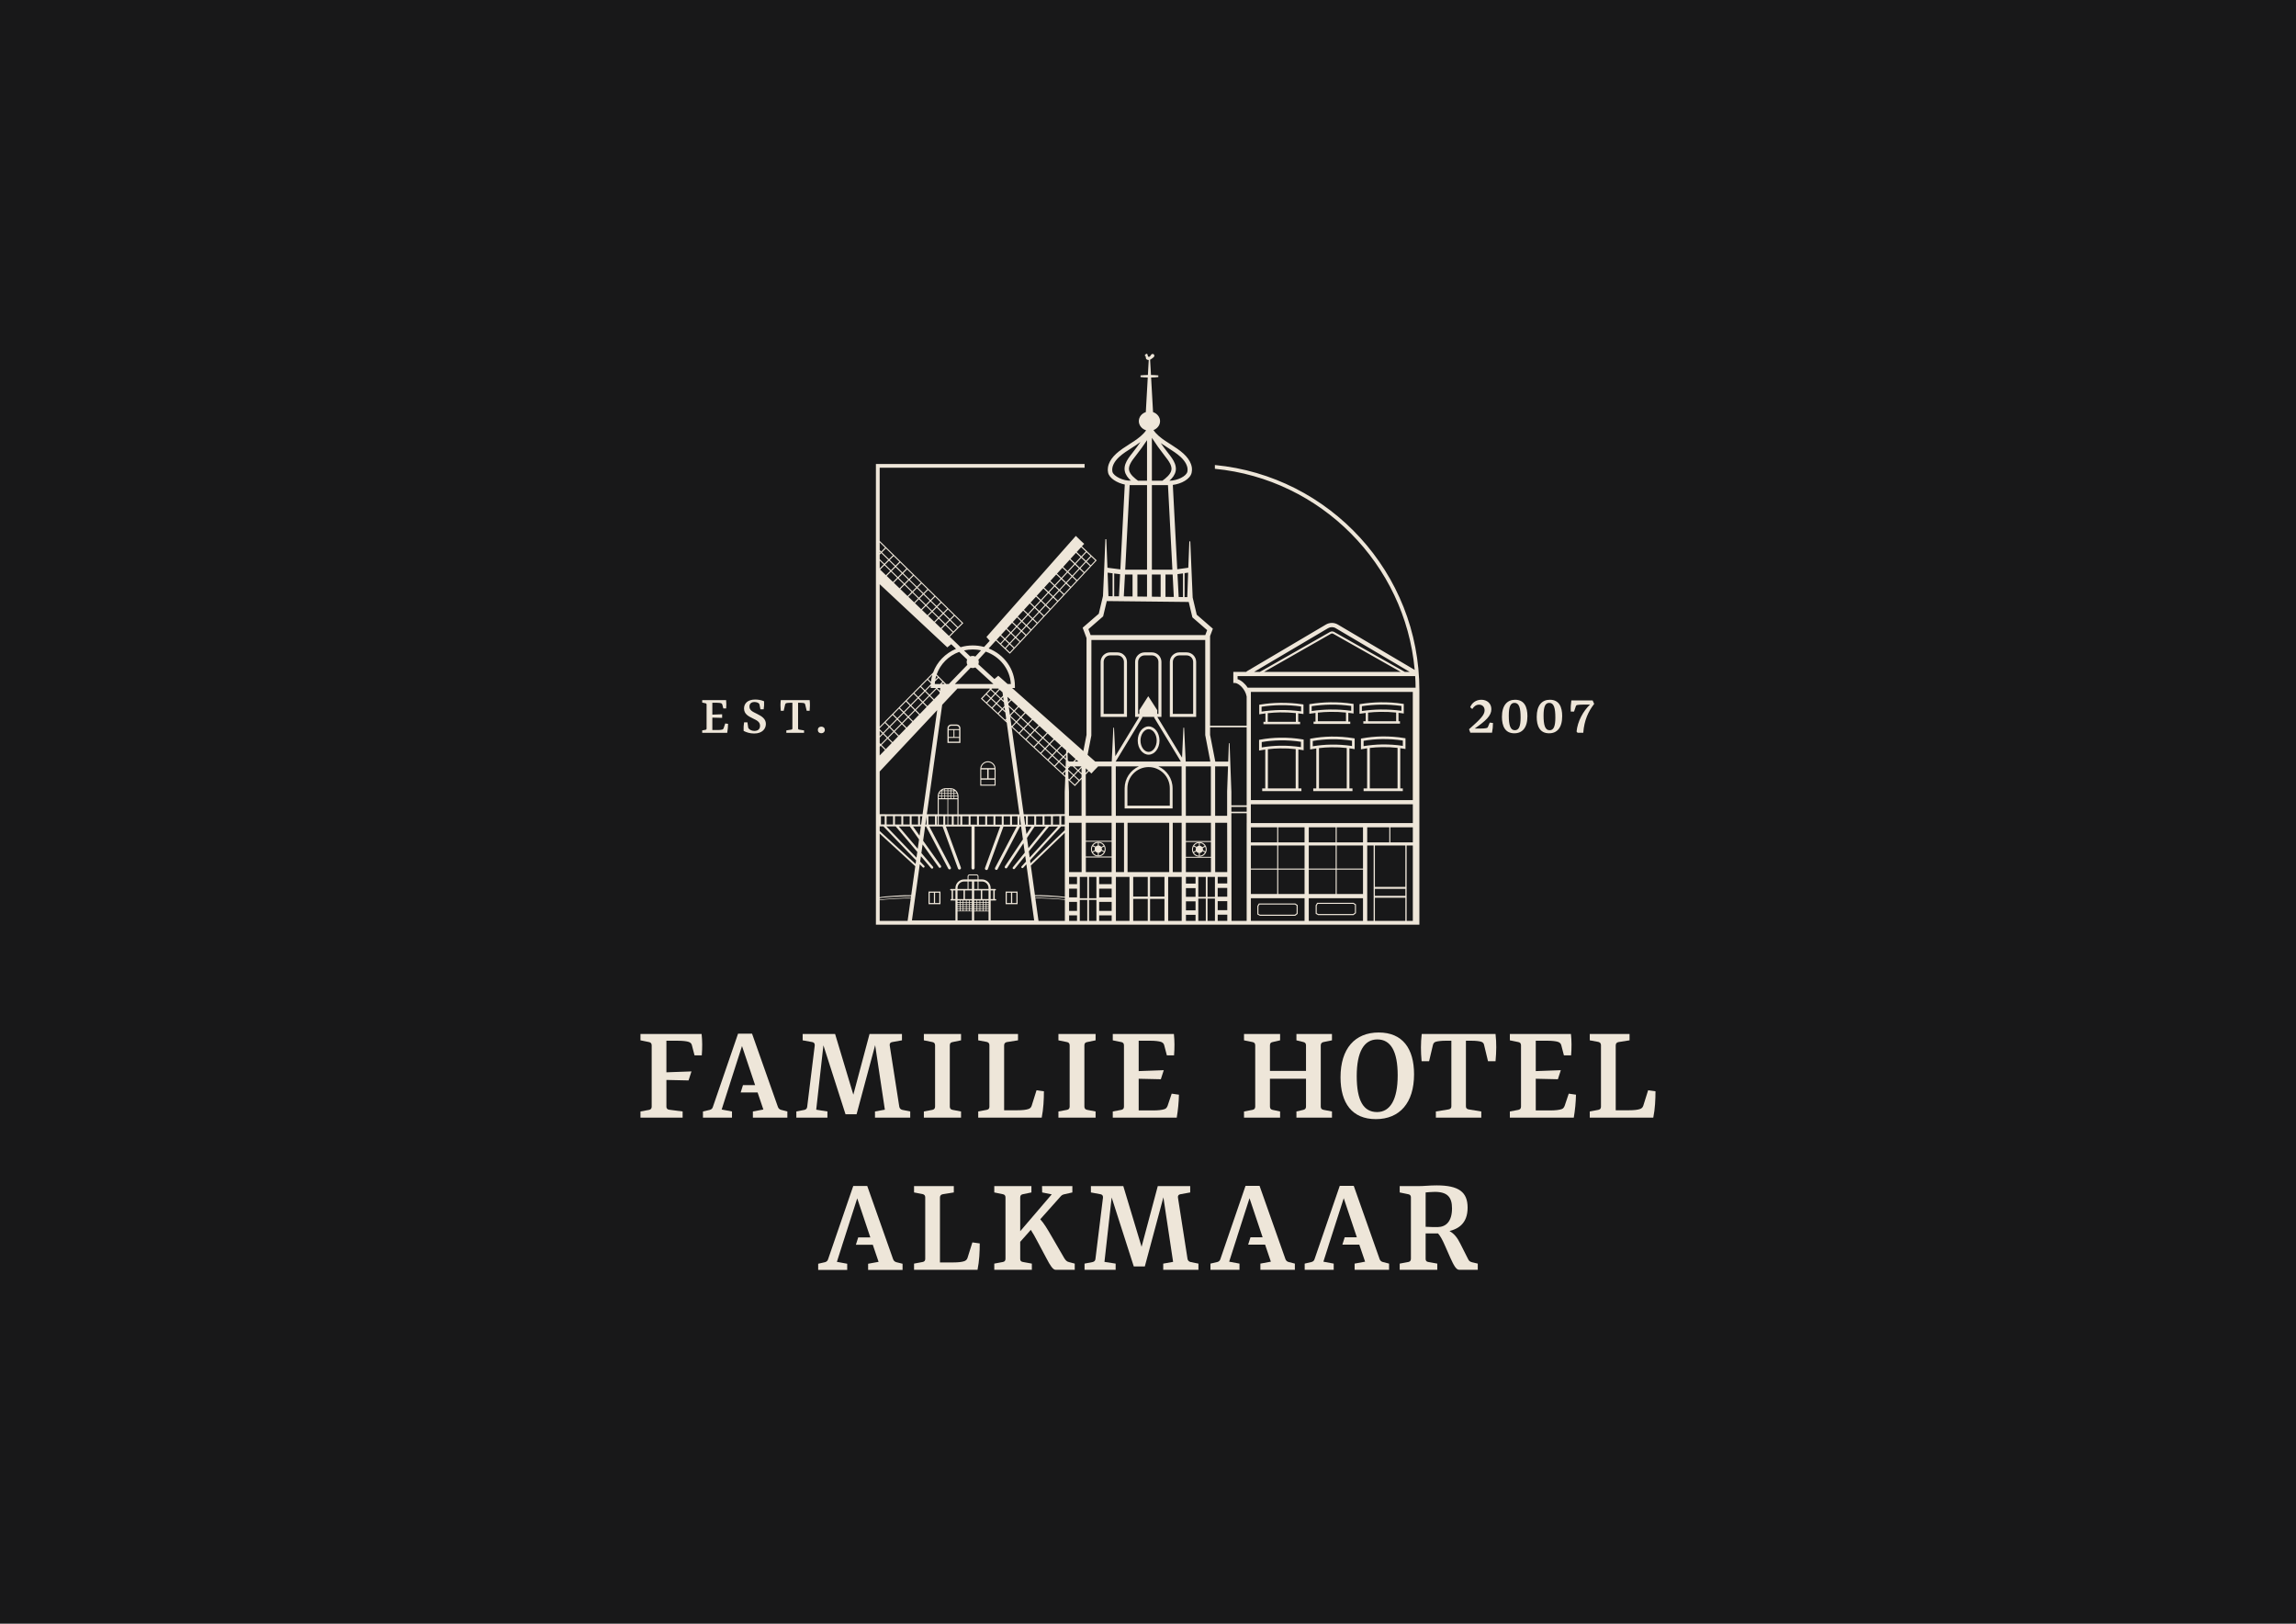 <svg xmlns="http://www.w3.org/2000/svg" id="Laag_2" data-name="Laag 2" viewBox="0 0 841.89 595.28"><defs><style>      .cls-1 {        fill: #181819;      }      .cls-2 {        fill: #eee6d9;      }    </style></defs><g id="HOOFDLOGO"><rect class="cls-1" width="841.89" height="595.28"></rect><g><g><g><g><path class="cls-2" d="M356.55,455.48l-1.78,5.68c-.22.64-.6.97-1.14,1.19-.86.32-2.32.48-4.1.48h-4.87v-23.82c0-.65.38-1.08,1.03-1.19l4.05-.65v-2.32h-14.58v2.32l3.13.6c.65.16.97.54.97,1.18v22.59c0,.64-.32,1.02-.97,1.13l-3.13.59v2.27h23.28c.65-3.18.81-6.7.81-9.67l-2.7-.38Z"></path><path class="cls-2" d="M392.03,462.72c-.92-.21-1.25-.65-1.79-1.46l-4.7-8.1c-1.62-2.81-2.7-4.59-4.1-6.16l7.61-8.53c.38-.38.76-.54,1.3-.65l2.86-.65v-2.32h-11.12l.05,2.32,3.51.7-11.56,13.51v-12.37c0-.7.33-1.08.97-1.19l3.14-.65v-2.32h-13.62v2.32l3.14.65c.65.11.97.49.97,1.19v22.47c0,.7-.32,1.08-.97,1.19l-3.14.59v2.27h13.78v-2.27l-3.24-.59c-.7-.11-1.03-.43-1.03-1.13v-6.27l3.89-4.38c.76,1.19,1.57,2.54,2.59,4.54l3.14,5.89c1.35,2.59,2.37,4.21,3.35,4.21h7.02v-2.27l-2.05-.54Z"></path><path class="cls-2" d="M436.52,462.67c-.59-.16-.97-.54-1.08-1.13l-3.51-22.48c-.1-.7.22-1.13.92-1.24l3.57-.65v-2.32h-11.89l-5.94,22.25-6.7-22.25h-11.88v2.32l3.51.65c.65.11.97.54.92,1.24l-2.76,22.42c-.05.65-.38,1.03-.97,1.19l-3.03.59v2.27h11.4v-2.27l-4.1-.64,2.64-23.61,8.11,25.28h4.05l6.81-25.34,3.56,23.67-3.62.64v2.27h12.91v-2.27l-2.92-.59Z"></path><path class="cls-2" d="M539.82,462.78c-.81-.22-1.19-.43-1.62-1.41l-2.7-5.35c-1.14-2.32-2.27-3.72-4-4.7,2.92-.75,6.64-2.53,6.64-8.58,0-5.68-3.18-8.16-11.34-8.16-2.7,0-4.54.27-6.81.27h-6.75v2.32l3.14.65c.64.11.97.49.97,1.13v22.53c0,.7-.33,1.08-.97,1.19l-3.14.59v2.27h13.78v-2.27l-3.25-.59c-.7-.11-1.02-.43-1.02-1.13v-9.35h4.54c.86.92,1.67,2.48,2.48,4.32l2,4.54c1.24,2.7,2.11,4.48,3.3,4.48h6.8v-2.27l-2.05-.48ZM527.18,449.87c-.76,0-2.86,0-4.43-.11v-12.59c.7-.05,2-.21,3.35-.21,4.7,0,6.32,1.99,6.32,6.05,0,4.75-2.16,6.8-5.24,6.86Z"></path></g><path class="cls-2" d="M328.64,462.73c-.54-.17-.93-.5-1.14-1.04l-9.5-26.89h-5.13l-9.24,26.89c-.17.54-.54.87-1.08,1.04l-2.54.58v2.27h10.64v-2.27l-3.78-.7,1.71-5.36.16-.52.12-.38.87-2.7.23-.72.15-.47,4.22-13.13,4.8,14.32h-4.44l-.86,2.7h6.21l.3.9,1.82,5.36-3.84.7v2.27h12.63v-2.27l-2.31-.58Z"></path><path class="cls-2" d="M472.49,462.67c-.54-.16-.93-.49-1.14-1.03l-9.5-26.89h-5.14l-9.24,26.89c-.17.54-.54.87-1.08,1.03l-2.54.59v2.27h10.64v-2.27l-3.78-.71,1.71-5.35.17-.53.12-.37.87-2.7.22-.73.15-.46,4.22-13.13,4.8,14.32h-4.44l-.86,2.7h6.22l.3.9,1.81,5.35-3.84.71v2.27h12.64v-2.27l-2.31-.59Z"></path><path class="cls-2" d="M507.03,462.67c-.54-.16-.93-.49-1.14-1.03l-9.5-26.89h-5.13l-9.25,26.89c-.16.54-.54.87-1.08,1.03l-2.53.59v2.27h10.64v-2.27l-3.78-.71,1.71-5.35.16-.53.12-.37.87-2.7.23-.73.15-.46,4.22-13.13,4.8,14.32h-4.44l-.86,2.7h6.21l.3.9,1.82,5.35-3.84.71v2.27h12.63v-2.27l-2.31-.59Z"></path></g><g><g><path class="cls-2" d="M257.27,379.07h-22.42v2.33l3.13.64c.65.11.98.54.98,1.19v22.52c0,.6-.33,1.02-.93,1.14l-3.18.59v2.27h15.45v-2.27l-4.98-.65c-.54-.06-.96-.48-.96-1.02v-9.89l8.12.18.45-1.39v-.02l.62-1.9-9.19.33v-11.57h4.37c1.57,0,3.03.16,3.84.43.65.27.98.6,1.13,1.19l.97,3.73h2.66c.21-2.76.21-5.29-.06-7.83Z"></path><path class="cls-2" d="M286.4,406.89c-.54-.16-.93-.49-1.14-1.03l-9.5-26.9h-5.13l-9.25,26.9c-.16.54-.54.87-1.08,1.03l-2.54.59v2.27h10.64v-2.27l-3.78-.71,1.71-5.35.17-.53.12-.37.87-2.71.22-.72.15-.46,4.22-13.13,4.8,14.31h-4.44l-.85,2.71h6.21l.3.9,1.81,5.35-3.84.71v2.27h12.64v-2.27l-2.31-.59Z"></path><path class="cls-2" d="M330.84,406.89c-.59-.16-.98-.54-1.09-1.14l-3.51-22.46c-.1-.71.23-1.14.92-1.25l3.57-.64v-2.33h-11.89l-5.94,22.26-6.69-22.26h-11.89v2.33l3.51.64c.65.11.98.54.92,1.25l-2.76,22.4c-.05.66-.38,1.04-.96,1.2l-3.03.59v2.27h11.4v-2.27l-4.11-.65,2.64-23.6,8.1,25.27h4.06l6.81-25.33,3.56,23.66-3.62.65v2.27h12.92v-2.27l-2.92-.59Z"></path><path class="cls-2" d="M349.29,382.04l3.1-.64v-2.33h-13.63v2.33l3.14.64c.64.11.97.54.97,1.19v22.46c0,.66-.33,1.08-.97,1.2l-3.14.59v2.27h13.63v-2.27l-3.1-.59c-.69-.12-1.02-.54-1.02-1.2v-22.46c0-.71.33-1.08,1.02-1.19Z"></path><path class="cls-2" d="M380.07,399.71l-1.78,5.67c-.21.64-.59.97-1.13,1.18-.87.33-2.32.48-4.11.48h-4.86v-23.81c0-.65.37-1.08,1.03-1.19l4.06-.64v-2.33h-14.59v2.33l3.12.58c.66.17.98.54.98,1.19v22.58c0,.65-.32,1.02-.98,1.14l-3.12.59v2.27h23.28c.64-3.19.81-6.7.81-9.67l-2.71-.37Z"></path><path class="cls-2" d="M398.64,382.04l3.09-.64v-2.33h-13.63v2.33l3.14.64c.65.11.98.54.98,1.19v22.46c0,.66-.33,1.08-.98,1.2l-3.14.59v2.27h13.63v-2.27l-3.09-.59c-.69-.12-1.02-.54-1.02-1.2v-22.46c0-.71.33-1.08,1.02-1.19Z"></path><path class="cls-2" d="M429.63,400.95l-1.5,4.47c-.27.6-.5.98-1.08,1.19-.87.33-2.49.49-4.11.49h-5.41v-11.61l8.12.18,1.07-3.3v-.02l-9.19.33v-11.13h4.39c1.56,0,3.01.16,3.82.43.65.27.98.6,1.14,1.19l.98,3.73h2.64c.21-2.76.21-5.29-.06-7.83h-22.41v2.33l3.13.64c.66.11.97.54.97,1.19v22.46c0,.66-.31,1.08-.97,1.2l-3.13.59v2.27h23.45c.48-2.86.75-5.62.81-8.42l-2.66-.38Z"></path><path class="cls-2" d="M485.26,382.04l3.14-.64v-2.33h-13.03v2.33l2.6.64c.6.15.91.54.91,1.19v9.39h-13.22v-9.39c0-.71.32-1.08.96-1.19l2.76-.64v-2.33h-13.23v2.33l3.13.64c.65.11.98.54.98,1.19v22.46c0,.66-.33,1.08-.98,1.2l-3.13.59v2.27h13.23v-2.27l-2.76-.59c-.64-.12-.96-.54-.96-1.2v-10.2h13.22v10.2c0,.66-.31,1.04-.96,1.2l-2.55.59v2.27h13.03v-2.27l-3.08-.59c-.7-.12-1.03-.54-1.03-1.2v-22.46c0-.65.39-1.08.97-1.19Z"></path><path class="cls-2" d="M505.54,378.53c-8.71,0-14,5.88-14,16.42,0,9.45,4.21,15.34,12.96,15.34s14-5.99,14-16.42c0-9.46-4.21-15.34-12.96-15.34ZM504.94,407.7c-5.03,0-7.46-4.27-7.46-13.19s2.7-13.44,7.56-13.44,7.46,4.26,7.46,13.17-2.76,13.46-7.56,13.46Z"></path><path class="cls-2" d="M548.38,379.07h-27.07c-.37,3.41-.37,6.38-.04,9.99h2.74l1.41-5.94c.17-.64.44-.97,1.02-1.18.71-.23,2.12-.39,3.63-.39h2.11v24.04c0,.7-.38,1.02-1.04,1.14l-4.64.75v2.27h16.65v-2.27l-4.6-.75c-.66-.12-1.03-.44-1.03-1.14v-24.04h2.11c1.57,0,2.86.16,3.56.39.54.21.87.54.98,1.12l1.45,6h2.76c.32-3.57.38-6.58,0-9.99Z"></path><path class="cls-2" d="M604.33,399.71l-1.78,5.67c-.21.64-.6.97-1.14,1.18-.86.33-2.32.48-4.1.48h-4.86v-23.81c0-.65.37-1.08,1.02-1.19l4.05-.64v-2.33h-14.59v2.33l3.14.58c.64.17.97.54.97,1.19v22.58c0,.65-.33,1.02-.97,1.14l-3.14.59v2.27h23.29c.65-3.19.81-6.7.81-9.67l-2.7-.37Z"></path></g><path class="cls-2" d="M575.22,400.95l-1.5,4.47c-.27.6-.49.98-1.08,1.19-.87.33-2.49.49-4.11.49h-5.4v-11.61l8.11.18,1.07-3.3v-.02l-9.18.33v-11.13h4.38c1.56,0,3.01.16,3.82.43.65.27.98.6,1.15,1.19l.97,3.73h2.64c.21-2.76.21-5.29-.06-7.83h-22.4v2.33l3.12.64c.66.11.97.54.97,1.19v22.46c0,.66-.31,1.08-.97,1.2l-3.12.59v2.27h23.44c.48-2.86.75-5.62.81-8.42l-2.66-.38Z"></path></g></g><g><g><path class="cls-2" d="M265.93,265.23l-.59,1.75c-.11.23-.19.38-.42.47-.34.12-.97.19-1.61.19h-2.11v-4.55l3.59.09v-1.31l-3.59.13v-4.35h1.71c.61,0,1.18.06,1.5.16.25.11.38.24.44.47l.38,1.46h1.04c.08-1.08.08-2.07-.02-3.07h-8.77v.91l1.23.26c.25.04.38.21.38.46v8.79c0,.25-.13.42-.38.46l-1.23.23v.89h9.17c.19-1.12.3-2.2.32-3.29l-1.04-.15Z"></path><path class="cls-2" d="M277.55,261.7c-1.73-.84-2.74-1.33-2.74-2.66,0-1.04.65-1.67,1.85-1.67.64,0,1.23.21,1.55.47.19.16.27.33.31.59l.32,1.62h1.18c.15-.93.21-1.94.15-2.95-.87-.41-2.11-.64-3.27-.64-2.71,0-4.08,1.4-4.08,3.28,0,2.07,1.69,2.89,3.21,3.63,1.54.74,2.66,1.29,2.66,2.72,0,1.17-.72,1.88-2.07,1.88-.86,0-1.6-.36-1.96-.74-.21-.16-.28-.35-.32-.54l-.27-1.86h-1.23c-.15.95-.23,2.09-.17,3.12.87.49,2.24.97,3.85.97,3.06,0,4.31-1.79,4.31-3.52,0-1.93-1.59-2.85-3.28-3.7Z"></path><path class="cls-2" d="M296.88,256.67h-10.58c-.15,1.33-.15,2.5-.02,3.91h1.08l.54-2.32c.07-.26.17-.38.41-.47.27-.08.82-.14,1.41-.14h.83v9.39c0,.28-.15.41-.41.45l-1.81.29v.89h6.5v-.89l-1.79-.29c-.26-.04-.4-.17-.4-.45v-9.39h.82c.61,0,1.12.06,1.39.14.22.09.34.21.38.45l.57,2.34h1.08c.13-1.39.15-2.58,0-3.91Z"></path><path class="cls-2" d="M301.15,266.39c-.76,0-1.27.49-1.27,1.22s.51,1.21,1.27,1.21,1.29-.49,1.29-1.21-.51-1.22-1.29-1.22Z"></path></g><g><path class="cls-2" d="M546.26,264.92l-.66,1.56c-.1.26-.24.38-.66.47-.41.09-1.12.14-1.97.14h-2.22c4.14-2.88,6.1-4.73,6.1-7.09,0-2.15-1.61-3.46-3.69-3.46s-3.57,1.33-4.07,2.75l.76.64c.66-1.02,1.47-1.59,2.48-1.59,1.12,0,2.04.71,2.04,2.06,0,1.68-1.4,3.14-5.7,6.95l.47,1.28h7.95c.23-1.11.35-2.46.35-3.57l-1.18-.14Z"></path><path class="cls-2" d="M555.55,256.54c-2.9,0-4.82,2.06-4.82,6.27,0,3.31,1.09,6.03,4.54,6.03,2.91,0,4.8-2.01,4.8-6.29,0-3.31-1.09-6.01-4.52-6.01ZM555.48,267.71c-1.72,0-2.24-1.94-2.24-5.35,0-3.17.57-4.68,2.1-4.68,1.71,0,2.23,1.92,2.23,5.34,0,3.17-.57,4.69-2.09,4.69Z"></path><path class="cls-2" d="M568.3,256.54c-2.91,0-4.82,2.06-4.82,6.27,0,3.31,1.09,6.03,4.54,6.03,2.91,0,4.8-2.01,4.8-6.29,0-3.31-1.09-6.01-4.52-6.01ZM568.23,267.71c-1.72,0-2.24-1.94-2.24-5.35,0-3.17.56-4.68,2.1-4.68,1.7,0,2.22,1.92,2.22,5.34,0,3.17-.56,4.69-2.08,4.69Z"></path><path class="cls-2" d="M583.98,256.78h-7.8c-.19,1.23-.28,2.7-.21,4.09h1.2l.64-1.91c.1-.33.26-.43.59-.5.43-.09,1.16-.14,2.04-.14h2.57c-2.48,2.36-4.56,6.12-4.92,9.88l.36.43h2.1c.34-4.57,1.87-7.85,4-10.57l-.57-1.28Z"></path></g></g><g><path class="cls-2" d="M474.96,331.24h-13.37l-.55.93v3.07l.89.5h12.98l.91-.7v-3.23l-.86-.57ZM475.44,334.85l-.66.5h-12.75l-.6-.33v-2.75l.38-.65h13.03l.6.4v2.83Z"></path><path class="cls-2" d="M496.34,330.99h-13.38l-.54.93v3.07l.89.5h12.98l.91-.7v-3.23l-.86-.57ZM496.82,334.6l-.67.5h-12.74l-.6-.33v-2.75l.38-.65h13.03l.6.4v2.83Z"></path><g><path class="cls-2" d="M368.74,326.86v4.63h4.38v-4.63h-4.38ZM370.71,331.06h-1.54v-3.77h1.54v3.77ZM372.69,331.06h-1.54v-3.77h1.54v3.77Z"></path><path class="cls-2" d="M350.78,265.61h-1.99c-.76,0-1.38.62-1.38,1.38v5.38h4.75v-5.38c0-.76-.62-1.38-1.38-1.38ZM347.88,267.67h1.73v2.49h-1.73v-2.49ZM351.69,271.9h-3.81v-1.38h3.81v1.38ZM351.69,270.16h-1.73v-2.49h1.73v2.49ZM351.69,267.31h-3.81v-.32c0-.5.41-.91.91-.91h1.99c.5,0,.91.41.91.91v.32Z"></path><path class="cls-2" d="M362.25,279.1c-1.55,0-2.81,1.26-2.81,2.8v6.13h5.62v-6.13c0-1.54-1.26-2.8-2.81-2.8ZM362.25,279.47c1.24,0,2.26.93,2.41,2.12h-4.83c.15-1.19,1.18-2.12,2.42-2.12ZM359.81,282.09h2.18v3.26h-2.18v-3.26ZM364.68,287.66h-4.87v-1.81h4.87v1.81ZM364.68,285.35h-2.18v-3.26h2.18v3.26Z"></path><path class="cls-2" d="M340.47,326.86v4.63h4.38v-4.63h-4.38ZM342.44,331.06h-1.54v-3.77h1.54v3.77ZM344.41,331.06h-1.54v-3.77h1.54v3.77Z"></path><g><g><polygon class="cls-2" points="409.08 279.2 409.06 279.24 409.06 279.2 409.08 279.2"></polygon><path class="cls-2" d="M409.73,239.17h-2.66c-1.93,0-3.49,1.57-3.49,3.49v20.17h9.65v-20.17c0-1.92-1.57-3.49-3.5-3.49ZM412.12,261.73h-7.44v-19.07c0-1.31,1.07-2.39,2.39-2.39h2.66c1.32,0,2.39,1.08,2.39,2.39v19.07Z"></path><path class="cls-2" d="M435.1,239.17h-2.66c-1.92,0-3.49,1.57-3.49,3.49v20.17h9.65v-20.17c0-1.92-1.57-3.49-3.5-3.49ZM437.5,261.73h-7.45v-19.07c0-1.31,1.07-2.39,2.39-2.39h2.66c1.32,0,2.4,1.08,2.4,2.39v19.07Z"></path><path class="cls-2" d="M514.36,258.02c-2.68-.41-5.44-.59-8.2-.55-2.47.04-4.92.25-7.29.64l-.36.06v3.52l.5-.08c.59-.1,1.18-.18,1.77-.25v3.07h-.88v.86h13.44v-.86h-.54v-3.1c.48.05.96.11,1.43.18l.5.08v-3.52l-.37-.05ZM511.94,264.43h-10.3v-3.17c1.49-.17,3.01-.26,4.53-.28,1.94-.03,3.87.05,5.77.25v3.2ZM513.87,260.59c-2.53-.35-5.12-.51-7.71-.47-2.29.03-4.58.22-6.79.56v-1.78c2.22-.34,4.5-.53,6.8-.57,2.59-.04,5.18.13,7.7.48v1.78Z"></path><path class="cls-2" d="M477.6,271.06c-2.69-.45-5.45-.65-8.23-.61-2.47.04-4.92.28-7.3.72l-.4.07v3.93l.57-.1c.56-.1,1.13-.2,1.7-.28v14.25h-1.12v.99h14.38v-.99h-1.12v-14.28c.46.06.91.12,1.36.2l.57.1v-3.93l-.41-.07ZM475.1,289.04h-10.19v-14.37c1.48-.18,2.98-.28,4.48-.3,1.92-.04,3.83.05,5.71.27v14.4ZM477.03,273.91c-2.51-.39-5.08-.56-7.66-.52-2.27.04-4.53.25-6.72.62v-1.96c2.19-.38,4.46-.59,6.74-.62,2.57-.05,5.14.13,7.64.52v1.96Z"></path><path class="cls-2" d="M496.32,270.65c-2.69-.45-5.46-.65-8.23-.61-2.47.04-4.92.28-7.3.72l-.4.07v3.93l.57-.1c.56-.1,1.12-.19,1.69-.27v14.65h-1.11v.99h14.38v-.99h-1.12v-14.69c.45.06.91.13,1.36.2l.56.1v-3.93l-.4-.07ZM493.82,289.04h-10.18v-14.77c1.47-.18,2.97-.29,4.47-.31,1.92-.04,3.83.06,5.71.27v14.81ZM495.75,273.5c-2.51-.38-5.08-.55-7.66-.51-2.27.03-4.53.24-6.73.61v-1.95c2.2-.38,4.47-.59,6.75-.63,2.57-.05,5.14.13,7.64.53v1.95Z"></path><path class="cls-2" d="M514.95,270.6c-2.68-.45-5.45-.65-8.22-.61-2.47.04-4.93.28-7.3.71l-.4.08v3.93l.57-.1c.56-.1,1.12-.19,1.69-.28v14.71h-1.29v.99h14.38v-.99h-.94v-14.74c.45.06.9.12,1.35.2l.57.1v-3.93l-.41-.07ZM512.45,289.04h-10.17v-14.83c1.47-.18,2.96-.28,4.46-.3,1.91-.04,3.83.05,5.71.27v14.86ZM514.39,273.45c-2.51-.39-5.08-.55-7.66-.52-2.27.04-4.53.25-6.73.62v-1.96c2.2-.38,4.47-.59,6.74-.63,2.58-.04,5.15.14,7.65.53v1.96Z"></path><path class="cls-2" d="M477.58,258.21c-2.68-.4-5.44-.58-8.21-.54-2.46.03-4.91.25-7.28.64l-.36.06v3.51l.5-.08c.59-.1,1.18-.18,1.77-.25v3.08h-.72v.86h13.44v-.86h-.7v-3.11c.48.05.96.12,1.43.19l.5.07v-3.51l-.37-.06ZM475.16,264.63h-10.3v-3.17c1.49-.17,3.01-.26,4.53-.29,1.94-.02,3.87.06,5.77.26v3.2ZM477.09,260.79c-2.53-.36-5.12-.52-7.72-.48-2.28.04-4.56.23-6.78.57v-1.78c2.22-.35,4.5-.54,6.8-.57,2.59-.04,5.18.12,7.7.48v1.78Z"></path><path class="cls-2" d="M495.96,258.02c-2.68-.41-5.45-.59-8.21-.55-2.46.04-4.91.25-7.29.64l-.36.06v3.52l.5-.08c.59-.1,1.18-.18,1.77-.25v3.19h-.71v.86h13.45v-.86h-.71v-3.22c.48.05.96.11,1.43.18l.49.08v-3.52l-.36-.05ZM493.54,264.43h-10.31v-3.17c1.49-.17,3.01-.26,4.53-.28,1.94-.03,3.88.05,5.78.25v3.2ZM495.46,260.59c-2.52-.35-5.12-.51-7.71-.47-2.29.03-4.57.22-6.79.56v-1.78c2.22-.34,4.51-.53,6.8-.57,2.6-.04,5.19.13,7.7.48v1.78Z"></path><g><path class="cls-2" d="M445.47,170.48v1.39c38.8,3.76,69.74,34.85,73.27,73.73l-28.19-16.63c-1.36-.8-3.03-.79-4.38.01l-28.93,17.09c-.11.06-.2.16-.26.26h-4.75v4.05h.65c1.36.14,3.7,2.13,4.24,4.97v10.71h-13.41v-32.88l1.02-2.69-5.91-5.13-1.48-6.24s-.01-.01-.01-.02c-.25-5.36-.68-15.53-.88-20.64h-.34c-.12,2.85-.26,6.25-.39,9.68l-4.05.56-1.09-20.75-.53-10.18c3.12-.39,6.38-2.1,6.9-4.48.13-.59.16-1.2.09-1.81-.06-.46-.18-.92-.35-1.38-.48-1.29-1.4-2.58-2.72-3.79-1.42-1.3-3.13-2.39-4.78-3.45-.64-.4-1.27-.81-1.89-1.22-1.52-1.02-3.28-2.35-4.34-3.97,1.41-.54,2.41-1.8,2.41-3.27s-1.07-2.83-2.57-3.32l-.71-12.69c.88-.01,1.76-.04,2.64-.15v-.61c-.9-.09-1.79-.15-2.69-.16l-.32-5.58c.32-.16.63-.43.92-.63.27-.19.57-.42.63-.75.04-.24-.07-.5-.27-.64s-.48-.14-.69-.02c-.16.1-.27.27-.37.43-.1.16-.2.33-.36.44-.15.11-.38.15-.53.04-.16-.12-.19-.35-.22-.55-.02-.2-.09-.43-.28-.49-.12-.05-.25-.01-.35.06-.1.07-.18.16-.25.26-.1.12-.19.23-.28.35.15-.03.3.06.38.19.07.13.09.29.1.44.01.15.01.3.07.44.1.25.36.42.62.48.11.03.25.04.38.05l-.31,5.48c-.9.01-1.79.07-2.69.16v.61c.88.11,1.76.14,2.64.15l-.71,12.69c-1.49.49-2.56,1.79-2.56,3.32s1.12,2.89,2.67,3.35c-1.06,1.58-2.8,2.88-4.28,3.89-.62.41-1.25.81-1.88,1.22-1.66,1.06-3.37,2.15-4.79,3.45-1.33,1.22-2.24,2.5-2.72,3.79-.17.46-.29.92-.34,1.38-.08.61-.06,1.22.07,1.81.46,2.06,3.33,3.78,6.12,4.35l-.54,10.31-1.08,20.79-4.74-.6c-.14-3.69-.3-7.39-.42-10.47h-.34c-.24,6.12-.58,14.83-.88,20.89h-.01l-1.53,6.44-5.91,5.13,1.42,3.79v35.49l-1.16,5.94-26.13-23.12h1.03v-.73c0-6.22-3.98-11.55-9.62-13.77l2.64-2.89,5.1,4.83.14-.16.02.02,17.47-18.78.28-.29,13.69-14.72.22-.23.06-.06-5.44-5.15.84-.92-1.19-1.09-1.87-1.82-32.78,37.06,1.2,1.4-2.06,2.25c-1.32-.36-2.71-.55-4.14-.55-1.55,0-3.06.22-4.47.64l-3.99-3.84,4.72-4.72h.01s.26-.26.26-.26l-17.95-17.63-.28-.29-12.45-12.23v-26.82h75.14v-1.38h-76.52v168.9h199.28v-85.96c0-43.06-32.97-78.55-74.99-82.56ZM367.1,236.12l1.37-1.48,1.45,1.36-1.38,1.49-1.44-1.37ZM395.62,208.38l-2.44,2.63-1.45-1.37,2.44-2.63,1.45,1.37ZM394.45,206.72l2.04-2.2,1.45,1.37-2.05,2.2-1.44-1.37ZM392.9,211.3l-2.01,2.17-1.45-1.37,2.02-2.17,1.44,1.37ZM390.62,213.76l-2.17,2.33-1.45-1.37,2.17-2.33,1.45,1.37ZM388.17,216.38l-2.01,2.17-1.44-1.37,2.01-2.16,1.44,1.36ZM385.89,218.84l-2.5,2.69-1.45-1.37,2.5-2.69,1.45,1.37ZM383.11,221.82l-2.01,2.17-1.45-1.37,2.02-2.17,1.44,1.37ZM380.82,224.29l-2.16,2.33-1.45-1.37,2.17-2.33,1.44,1.37ZM378.39,226.91l-2.03,2.17-1.44-1.37,2.02-2.17,1.45,1.37ZM376.09,229.37l-1.56,1.67-1.44-1.37,1.56-1.67,1.44,1.37ZM374.26,231.34l-1.9,2.04-1.44-1.37,1.9-2.04,1.44,1.37ZM372.09,233.67l-1.9,2.04-1.44-1.37,1.9-2.04,1.44,1.37ZM370.28,239.14l-1.47-1.4,1.38-1.48,1.47,1.4-1.38,1.48ZM371.94,237.36l-1.47-1.39,1.89-2.04,1.47,1.39-1.89,2.04ZM374.1,235.03l-1.47-1.39,1.9-2.04,1.47,1.39-1.9,2.04ZM376.28,232.69l-1.47-1.39,1.56-1.67,1.47,1.39-1.56,1.67ZM378.11,230.73l-1.47-1.39,2.02-2.18,1.47,1.4-2.02,2.17ZM380.4,228.27l-1.47-1.4,2.17-2.32,1.46,1.39-2.16,2.33ZM382.84,225.64l-1.47-1.39,2.02-2.17,1.46,1.39-2.01,2.17ZM385.13,223.18l-1.47-1.39,2.5-2.69,1.47,1.39-2.5,2.69ZM387.9,220.2l-1.46-1.39,2.01-2.16,1.46,1.39-2.01,2.16ZM390.19,217.74l-1.47-1.39,2.17-2.33,1.47,1.39-2.17,2.33ZM392.63,215.12l-1.47-1.39,2.02-2.17,1.46,1.39-2.01,2.17ZM394.92,212.66l-1.47-1.39,2.44-2.62,1.47,1.39-2.44,2.62ZM397.63,209.74l-1.46-1.39,2.04-2.2,1.47,1.39-2.05,2.2ZM401.6,205.48l-1.65,1.77-1.46-1.39,1.64-1.77,1.47,1.39ZM399.85,203.83l-1.64,1.77-1.45-1.37,1.65-1.77,1.44,1.37ZM396.44,200.59l1.69,1.61-1.64,1.76-1.68-1.58,1.63-1.79ZM394.54,202.67l1.67,1.59-2.04,2.2-1.65-1.57,2.02-2.22ZM392.24,205.19l1.65,1.56-2.44,2.63-1.62-1.54,2.41-2.65ZM389.56,208.13l1.62,1.54-2.01,2.16-1.61-1.51,2-2.19ZM387.3,210.61l1.6,1.51-2.18,2.34-1.57-1.5,2.15-2.35ZM384.88,213.26l1.57,1.49-2.01,2.16-1.56-1.47,2-2.18ZM382.61,215.74l1.55,1.47-2.5,2.69-1.53-1.45,2.48-2.71ZM379.87,218.75l1.52,1.44-2.02,2.17-1.5-1.43,2-2.18ZM377.6,221.23l1.5,1.42-2.17,2.33-1.48-1.4,2.15-2.35ZM375.18,223.87l1.48,1.4-2.02,2.18-1.46-1.39,2-2.19ZM372.92,226.36l1.45,1.38-1.56,1.67-1.44-1.36,1.55-1.69ZM371.1,228.34l1.44,1.37-1.9,2.04-1.42-1.35,1.88-2.06ZM368.95,230.7l1.42,1.34-1.9,2.04-1.4-1.33,1.88-2.05ZM366.8,233.05l1.4,1.32-1.38,1.48-1.38-1.3,1.36-1.5ZM486.96,230.31c.87-.51,1.94-.52,2.8-.01l27.15,16.03h-1.79l-25.89-14.63c-.48-.28-1.09-.28-1.57,0l-25.71,14.63h-2.11l27.12-16.02ZM513.6,246.33h-50.11l24.54-13.98c.26-.15.57-.15.83,0l24.74,13.98ZM434.36,210.12l1.3-.18c-.12,3.18-.23,6.31-.31,8.97h-.99v-8.79ZM433.77,210.21v8.68l-1.57-.02-.44-8.38,2.01-.28ZM430.41,218.85l-3.05-.03v-8.19h2.62l.43,8.22ZM426.4,162.97c.63.43,1.27.84,1.92,1.25,1.59,1.02,3.24,2.07,4.56,3.28.92.85,1.61,1.73,2.04,2.6.23.47.39.93.48,1.38.09.51.08,1-.02,1.46-.36,1.64-3.61,3.27-6.56,3.3h-.02c1.09-.97,2.03-2.16,2.3-3.58.07-.4.09-.79.05-1.18-.03-.47-.14-.93-.3-1.38-.52-1.46-1.58-2.82-2.6-4.11-.92-1.17-1.8-2.35-2.64-3.56.26.19.54.36.79.54ZM422.37,160.51c1.42,2.21,2.98,4.4,4.67,6.55.78,1,1.59,2.02,2.07,3.04.22.46.37.92.43,1.38.03.3.03.59-.03.89-.29,1.56-2.01,2.95-3.29,3.87h-3.85v-15.73ZM422.37,177.85h5.9l.53,10.1,1.09,20.9h-7.52v-31ZM422.37,210.63h3.21v8.17l-3.21-.04v-8.13ZM420.59,161.37v14.87h-3.29c-1.28-.92-3-2.31-3.29-3.87-.06-.3-.06-.59-.03-.89.06-.46.21-.92.43-1.38.48-1.03,1.3-2.07,2.12-3.11,1.44-1.83,2.8-3.71,4.06-5.62ZM412.59,208.85l1.09-20.9.53-10.1h6.38v31h-8ZM420.59,210.62v8.12l-3.53-.04v-8.08h3.53ZM413.23,177.85v-.09s.07,0,.1,0v.08h-.1ZM414.8,176.31s-.06-.04-.08-.07c-.02-.01-.03-.02-.04-.04.04,0,.07-.01.11-.01v.12ZM407.9,172.94c-.1-.46-.11-.95-.01-1.46.08-.45.24-.91.47-1.38.43-.87,1.12-1.75,2.04-2.6,1.32-1.21,2.97-2.26,4.57-3.28.64-.41,1.28-.82,1.91-1.25.42-.28.87-.59,1.31-.93-.94,1.36-1.93,2.7-2.98,4.03-.97,1.23-2.03,2.57-2.55,4.03-.16.45-.27.91-.3,1.38-.03.39-.01.78.06,1.18.26,1.4,1.18,2.57,2.25,3.54-2.64.21-6.41-1.6-6.77-3.26ZM412.5,210.62h2.78v8.06l-3.21-.03.43-8.03ZM408.55,210.24l2.17.28-.42,8.11-1.75-.02v-8.37ZM407.96,210.17v8.43l-1.52-.02c-.07-2.56-.18-5.56-.3-8.64l1.82.23ZM404.49,225.97l1.34-5.61,30.05.33,1.34,5.64,5.41,4.69-.69,1.82h-42.03l-.82-2.17,5.4-4.7ZM398.12,281.68l.87.8-.87.91v-1.71ZM399.28,282.74l.92.84.94-1.03.14-.15,1.39-1.43h4.91l.02,18.12h-9.46l-.02-15.13,1.16-1.22ZM403.04,325.79h4.58v3.2h-4.58v-3.2ZM398.16,319.72v-5.35s9.45,0,9.45,0v5.35h-9.45ZM403.04,324.14v-2.64h4.58v2.64h-4.58ZM398.15,314.02v-5.43h9.45v5.43s-9.45,0-9.45,0ZM398.14,301.64h9.46v6.6h-9.45v-6.6ZM393.98,284.25l1.37-1.45,1.22,1.14v1.09l-.82.86-1.77-1.64ZM395.49,286.17l-1.39,1.47-1.77-1.65,1.39-1.47,1.77,1.65ZM395.61,282.53l.96-1.02v1.91l-.96-.89ZM395.32,282.26l-1.38-1.29h2.6l-1.22,1.29ZM395.4,279.2h-1.33l.62-.65.71.65ZM388.97,273.33l-1.52,1.61-2.34-2.18,1.51-1.58,2.35,2.15ZM367.67,298.55h-4.65c-3.72,0-7.61,0-11.56-.01v-6.61c0-1.64-1.34-2.98-2.98-2.98h-1.66c-1.65,0-2.99,1.34-2.99,2.98v6.6c-1.33.01-2.66.01-3.98,0l5.63-40.14,5.54-5.9-.04-.05h11.96l-.11.12.11.1-3.28,3.46.08.08.21.2,9.2,8.55,4.66,33.59c-1.95.01-4,.01-6.14.01ZM373.91,299.27l.42,3.07h-.54v-3.07h.12ZM373.09,299.27v3.07h-2.02v-3.07h2.02ZM370.38,299.27v3.07h-2.36v-3.07h2.36ZM367.32,299.27v3.07c-.77,0-1.55,0-2.34,0v-3.07c.8,0,1.58,0,2.34,0ZM364.28,299.26v3.07c-.77,0-1.54,0-2.32,0v-3.07c.79,0,1.57,0,2.32,0ZM361.26,299.26v3.07h-2.32v-3.07h2.32ZM358.24,299.26v3.07c-.79,0-1.58,0-2.37-.01v-3.06h2.37ZM355.18,299.26v3.06c-.78.01-1.56,0-2.35,0v-3.06h2.35ZM352.13,299.26v3.06h-.67v-3.06h.67ZM347.68,298.54v-5.51h3.39v5.51h-3.39ZM351.07,299.26v3.06c-.46,0-.91,0-1.37-.01v-3.05h1.37ZM349,299.26v3.05c-.44.01-.88.01-1.32,0v-3.06c.44.01.88.01,1.32.01ZM348.52,290.07v.69h-.84v-.69h.84ZM347.68,289.8v-.47h.84v.47h-.84ZM348.52,291.02v.72h-.84v-.72h.84ZM348.52,292.01v.63h-.84v-.63h.84ZM349.66,290.07v.69h-.87v-.69h.87ZM348.79,289.8v-.45c.31.03.61.13.87.27v.18h-.87ZM349.66,291.03v.72h-.87v-.73h.87ZM349.66,292.01v.63h-.87v-.63h.87ZM349.92,292.64v-.63h1.15v.63h-1.15ZM350.29,290.07c.2.2.37.44.5.69h-.87v-.69h.37ZM349.92,289.8v-.04s.03.03.05.04h-.05ZM350.91,291.03c.08.23.14.47.15.72h-1.14v-.72h.99ZM344.22,298.53v-5.5h3.2v5.51c-1.07,0-2.14,0-3.2-.01ZM347.42,299.25v3.06h-.83v-3.06c.28.01.55.01.83,0ZM345.89,299.25v3.06h-1.67v-3.06h1.67ZM345.13,291.01v.72h-.9c.02-.25.07-.49.16-.72h.74ZM344.5,290.75c.13-.25.3-.48.5-.68h.13v.68h-.63ZM345.13,292v.64h-.91v-.64h.91ZM345.39,291.73v-.72h.9v.73h-.9ZM346.29,292v.64h-.9v-.64h.9ZM345.39,290.75v-.68h.9v.68h-.9ZM345.32,289.8c.29-.2.62-.34.97-.42v.42h-.97ZM346.55,292.64v-.64h.87v.64h-.87ZM346.55,291.74v-.72h.87v.72h-.87ZM346.55,290.75v-.68h.87v.68h-.87ZM346.55,289.8v-.45c.09-.01.18-.02.27-.02h.6v.47h-.87ZM343.83,299.25v3.05c-.1.01-.19.01-.29,0v-3.05h.29ZM342.84,299.25v3.05h-2.42v-3.06c.8.01,1.6.01,2.42.01ZM344.14,248.52l1.4,1.41-.82.84h-1.96c.02-.32.05-.64.09-.95l1.29-1.3ZM342.96,249.16c.08-.5.2-.99.36-1.47l.55.55-.91.92ZM345.81,250.2l.57.57h-1.14l.57-.57ZM344.79,252.23l-.15,1.05-.94-.95.1-.1h.99ZM343.03,252.23l.12.12-2.3,2.34-1.41-1.41,1.83-1.86v.81h1.76ZM329.28,263.58l2.08-2.11,1.41,1.41-2.08,2.11-1.41-1.41ZM330.42,265.27l-2.59,2.62-1.41-1.41,2.59-2.62,1.41,1.41ZM331.65,261.18l2.23-2.26,1.41,1.41-2.23,2.26-1.41-1.41ZM334.16,258.63l2.53-2.57,1.41,1.42-2.53,2.57-1.41-1.42ZM336.97,255.78l2.19-2.22,1.41,1.42-2.19,2.21-1.41-1.41ZM341.35,249.97l-1.01-1.01,1.54-1.57c-.26.83-.43,1.7-.53,2.58ZM341.31,250.5c-.01.12-.02.24-.02.36l-2.12,2.15-1.42-1.42,2.31-2.35,1.25,1.26ZM338.89,253.29l-2.19,2.22-1.42-1.43,2.19-2.21,1.42,1.42ZM336.43,255.79l-2.54,2.57-1.42-1.43,2.53-2.57,1.43,1.43ZM333.61,258.65l-2.23,2.26-1.42-1.43,2.23-2.26,1.42,1.43ZM331.1,261.2l-2.08,2.11-1.43-1.43,2.08-2.11,1.43,1.43ZM328.74,263.59l-2.58,2.62-1.43-1.43,2.58-2.62,1.43,1.43ZM327.55,268.18l-2.07,2.1-1.41-1.41,2.07-2.11,1.41,1.42ZM327,272.38l-2.22,2.28-1.55-1.56,2.23-2.27,1.54,1.55ZM325.74,270.55l2.08-2.11,1.51,1.52-2.05,2.13-1.54-1.54ZM328.1,268.16l2.58-2.62,1.49,1.49-2.56,2.64-1.51-1.51ZM330.96,265.26l2.08-2.11,1.47,1.47-2.06,2.13-1.49-1.49ZM333.32,262.86l2.23-2.26,1.45,1.44-2.22,2.29-1.46-1.47ZM335.83,260.31l2.53-2.57,1.42,1.43-2.51,2.59-1.44-1.45ZM338.65,257.46l2.18-2.22,1.4,1.4-2.17,2.24-1.41-1.42ZM341.11,254.96l2.31-2.34,1.15,1.16-.07.51-2,2.06-1.39-1.39ZM368.94,263.48l-.38.4-2.38-2.21,1.39-1.46,1.05.97.32,2.29h0ZM369.01,263.98l.05.37-.21-.2.16-.17ZM363.33,255.74l-1.46-1.36,1.36-1.44,1.47,1.36-1.37,1.44ZM365,254.57l1.7,1.59-1.36,1.45-1.71-1.59,1.37-1.45ZM363.07,256.02l-1.39,1.46-1.46-1.36,1.38-1.46,1.47,1.36ZM363.37,256.29l1.7,1.59-1.38,1.47-1.71-1.59,1.39-1.47ZM365.37,258.16l1.91,1.78-1.39,1.46-1.91-1.78,1.39-1.46ZM367.83,259.93l.54-.57.17,1.22-.71-.65ZM367.55,259.66l-1.92-1.78,1.37-1.44,1.11,1.03.19,1.39-.75.8ZM367.26,256.16l.58-.61.18,1.31-.76-.7ZM366.97,255.89l-1.71-1.59,1.33-1.41,1.01.92.17,1.23-.8.85ZM364.96,254.02l-1.46-1.36.2-.22h2.4l.19.18-1.33,1.4ZM350.13,250.77l5.79-5.98c.23.08.49.13.75.13.34,0,.66-.08.95-.22l6.65,6.07h-14.14ZM369.39,255.45l1.15,1.05-.87.92-.28-1.97ZM383.19,274.21l-2.16-2.01,1.36-1.44,2.17,2.01-1.37,1.44ZM384.85,273.04l2.34,2.17-1.37,1.45-2.34-2.18,1.37-1.44ZM380.74,271.93l-2.7-2.5,1.37-1.45,2.69,2.51-1.36,1.44ZM377.75,269.16l-2.17-2.03,1.37-1.44,2.17,2.02-1.37,1.45ZM375.29,266.86l-2.33-2.16,1.37-1.44,2.33,2.16-1.37,1.44ZM372.67,264.43l-2.17-2.02,1.37-1.45,2.17,2.02-1.37,1.45ZM370.31,262.03l-.41-2.89,1.68,1.55-1.27,1.34ZM370.42,262.85l1.99,1.85-1.39,1.47-.16-.15-.44-3.17ZM372.7,264.97l2.33,2.17-1.39,1.47-2.33-2.17,1.39-1.47ZM375.32,267.41l2.17,2.02-1.39,1.47-2.17-2.02,1.39-1.47ZM377.78,269.7l2.7,2.5-1.4,1.47-2.69-2.5,1.39-1.47ZM380.77,272.47l2.16,2.02-1.39,1.47-2.17-2.02,1.4-1.47ZM383.22,274.76l2.34,2.17-1.39,1.47-2.34-2.17,1.39-1.47ZM385.85,277.2l2.17,2.01-1.4,1.47-2.16-2.01,1.39-1.47ZM386.11,276.93l1.37-1.44,2.16,2.01-1.36,1.44-2.17-2.01ZM386.33,270.91l-1.51,1.58-2.16-2.01,1.48-1.57,2.19,2ZM383.85,268.65l-1.48,1.56-2.7-2.51,1.46-1.53,2.72,2.48ZM380.84,265.9l-1.46,1.54-2.17-2.03,1.44-1.51,2.19,2ZM378.35,263.63l-1.43,1.51-2.33-2.16,1.42-1.49,2.34,2.14ZM375.71,261.21l-1.41,1.49-2.17-2.01,1.39-1.47,2.19,1.99ZM373.23,258.95l-1.39,1.47-2.02-1.88-.08-.62h0s1.09-1.16,1.09-1.16l2.4,2.19ZM361.46,238.9c5.14,1.79,8.89,6.4,9.2,11.87h-1.19l-3.42-3.03-1.41,1.2-5.91-5.4c.11-.26.17-.54.17-.84s-.06-.57-.16-.82l2.72-2.98ZM356.71,238.1c1.04,0,2.05.11,3.02.31l-2.09,2.29c-.3-.15-.62-.23-.97-.23-.32,0-.63.07-.91.19l-2.28-2.2c1.04-.24,2.12-.36,3.23-.36ZM354.63,241.8c-.11.27-.18.58-.18.9,0,.38.1.73.26,1.04l-6.8,7.03h-.97l-3.48-3.5c1.31-3.8,4.36-6.85,8.25-8.28l2.92,2.81ZM347.97,233.15l-2.7-2.6,1.36-1.36,2.68,2.62-1.34,1.34ZM344.2,226.27l-2.16-2.12,1.41-1.41,2.16,2.12-1.41,1.41ZM345.89,225.14l2.13,2.09-1.41,1.41-2.12-2.09,1.4-1.41ZM341.76,223.87l-1.99-1.95,1.41-1.41,1.99,1.95-1.41,1.41ZM339.49,221.64l-2.27-2.24,1.4-1.4,2.28,2.23-1.41,1.41ZM336.93,219.13l-2.11-2.08,1.41-1.41,2.11,2.08-1.41,1.41ZM334.54,216.77l-2.62-2.58,1.41-1.41,2.62,2.58-1.41,1.41ZM331.63,213.91l-2.11-2.07,1.41-1.41,2.11,2.07-1.41,1.41ZM329.24,211.56l-2.28-2.23,1.41-1.41,2.28,2.23-1.41,1.41ZM326.68,209.05l-2.11-2.08,1.41-1.41,2.11,2.08-1.41,1.41ZM326.42,209.31l-1.57,1.57-2.13-2.06,1.58-1.58,2.12,2.07ZM326.7,209.59l2.27,2.23-1.54,1.54-2.29-2.21,1.56-1.56ZM329.26,212.1l2.11,2.08-1.52,1.52-2.13-2.06,1.54-1.54ZM331.65,214.46l2.62,2.57-1.49,1.49-2.64-2.55,1.51-1.51ZM334.56,217.32l2.11,2.07-1.46,1.46-2.13-2.05,1.48-1.48ZM336.95,219.67l2.28,2.23-1.44,1.44-2.3-2.21,1.46-1.46ZM339.51,222.18l1.99,1.95-1.42,1.42-2.01-1.93,1.44-1.44ZM341.78,224.41l2.16,2.12-1.39,1.39-2.18-2.1,1.41-1.41ZM344.22,226.81l2.13,2.09-1.37,1.37-2.14-2.07,1.38-1.39ZM349.57,231.55l-2.67-2.63,1.41-1.41,2.67,2.63-1.41,1.41ZM352.69,228.43l-1.44,1.44-2.67-2.63,1.43-1.43,2.68,2.62ZM349.73,225.53l-1.44,1.43-2.13-2.09,1.44-1.44,2.13,2.1ZM347.31,223.16l-1.43,1.43-2.16-2.12,1.44-1.44,2.15,2.13ZM344.87,220.76l-1.43,1.43-1.99-1.95,1.44-1.44,1.98,1.96ZM342.6,218.53l-1.43,1.43-2.28-2.23,1.44-1.44,2.27,2.24ZM340.05,216.01l-1.44,1.44-2.11-2.08,1.43-1.43,2.12,2.07ZM335.03,211.08l2.62,2.58-1.44,1.43-2.62-2.57,1.44-1.44ZM334.74,210.8l-1.43,1.44-2.11-2.08,1.43-1.43,2.11,2.07ZM332.35,208.45l-1.44,1.43-2.27-2.23,1.43-1.43,2.28,2.23ZM329.79,205.94l-1.43,1.43-2.12-2.07,1.44-1.44,2.11,2.08ZM327.39,203.58l-1.43,1.43-2.56-2.5,1.44-1.44,2.55,2.51ZM322.56,198.84l1.99,1.95-1.43,1.43-.56-.54v-2.84ZM322.56,202.2l.29.29-.29.29v-.58ZM322.56,203.35l.58-.58,2.55,2.51-1.41,1.41-1.72-1.69v-1.65ZM322.56,205.52l1.46,1.43-1.46,1.46v-2.89ZM322.56,214.18l24.8,23.16,1.44-1.16,1.75,1.69c-3.91,1.64-6.99,4.81-8.4,8.71l-17.69,17.93-.27.29-1.63,1.65v-52.27ZM322.56,266.98l1.89-1.92,1.43,1.43-2.08,2.11-1.24-1.24v-.38ZM322.56,267.92l.96.97-.96.97v-1.94ZM322.56,270.4l1.23-1.25,1.41,1.42-2.24,2.26-.4-.4v-2.03ZM322.56,273l.12.12-.12.12v-.24ZM322.56,273.77l.39-.39,1.56,1.57-1.95,2.01v-3.19ZM322.56,282.84l21.09-22.49-5.36,38.18c-5.54-.01-10.9-.01-15.73-.02v-15.67ZM339.75,299.24l-.02.12v2.94h-.41l.41-2.94v-.12s.01.01.02,0ZM327.8,302.97h.64s.03.07.06.1l7.85,9.26-.3,2.12-11.05-11.49c.86.01,1.8.01,2.8.01ZM325.1,302.26v-3.04c.75.01,1.53.01,2.36.01v3.04c-.8,0-1.59,0-2.36,0ZM328.16,302.27v-3.04h2.35v3.05c-.79,0-1.58,0-2.35-.01ZM329.56,302.98h4.09c.01.06.04.13.08.18l3.26,4.6-.48,3.41-6.95-8.19ZM331.2,302.28v-3.05c.77.01,1.56.01,2.37.01v3.04h-2.37ZM334.78,302.99h2.88l-.48,3.38-2.4-3.38ZM334.27,302.28v-3.04h2.38v3.05c-.8,0-1.59,0-2.38-.01ZM337.35,302.29v-3.05h.84l-.43,3.05c-.14.01-.27,0-.41,0ZM324.4,299.22v3.04h-1.38v-3.04h1.38ZM322.56,302.96h1.37s.02.03.03.05l11.95,12.42h0s-.18,1.3-.18,1.3l-13.17-12.07v-1.7ZM332.8,337.62h-10.24v-7.58c1.82-.35,9.06-.75,11.39-.66l-1.15,8.24ZM333.98,329.17c-2.51-.16-9.76.38-11.42.65v-.52c1.21-.4,9.13-.76,11.51-.74l-.09.61ZM322.56,328.95v-23.34l13.05,11.96-1.49,10.62c-2.45-.1-9.77.36-11.56.76ZM350.34,329.61h-.89v-3.16h.89v3.16ZM356.39,337.46h-5.29v-3.35h5.29v3.35ZM353.29,326.45v3.16h-2.19v-3.16h2.19ZM351.1,325.92v-.34c0-1.33,1.09-2.41,2.41-2.41h1.28v2.75h-3.69ZM353.29,333.07v-.54h.9v.55h-.9ZM354.19,333.34v.52h-.9v-.53h.9ZM353.29,332.27v-.52h.9v.53h-.9ZM353.29,331.49v-.53h.9v.54h-.9ZM353.29,330.7v-.56h.9v.57h-.9ZM352.18,333.07v-.54h.84v.54h-.84ZM353.02,333.33v.52h-.84v-.52h.84ZM352.18,332.27v-.52h.84v.52h-.84ZM352.18,331.49v-.53h.84v.53h-.84ZM352.18,330.7v-.56h.84v.56h-.84ZM351.92,330.14v.56h-.82v-.56h.82ZM351.92,330.96v.53h-.82v-.53h.82ZM351.92,331.75v.52h-.82v-.52h.82ZM351.92,332.53v.54h-.82v-.54h.82ZM351.92,333.33v.52h-.82v-.52h.82ZM355.31,330.97v.53h-.86v-.53h.86ZM354.45,330.71v-.57h.86v.57h-.86ZM355.31,331.76v.52h-.86v-.52h.86ZM355.31,332.54v.54h-.86v-.54h.86ZM355.31,333.34v.52h-.86v-.52h.86ZM356.39,333.86h-.82v-.52h.82v.52ZM356.39,333.08h-.82v-.54h.82v.54ZM356.39,332.28h-.82v-.52h.82v.52ZM356.39,331.5h-.82v-.53h.82v.53ZM356.39,330.71h-.82v-.57h.82v.57ZM356.39,329.61h-2.58v-3.16h2.58v3.16ZM356.39,325.92h-1.26v-2.75h1.26v2.75ZM359.44,333.08v-.54h.9v.55h-.9ZM360.34,333.35v.52h-.9v-.53h.9ZM359.44,332.28v-.52h.9v.53h-.9ZM359.44,331.5v-.53h.9v.54h-.9ZM359.44,330.71v-.57h.9v.58h-.9ZM359.64,329.61h-2.44v-3.16h2.44v3.16ZM358.33,333.08v-.54h.85v.54h-.85ZM359.18,333.34v.52h-.85v-.52h.85ZM358.33,332.28v-.52h.85v.52h-.85ZM358.33,331.5v-.53h.85v.53h-.85ZM358.33,330.71v-.57h.85v.57h-.85ZM357.2,333.08v-.54h.87v.54h-.87ZM358.07,333.34v.52h-.87v-.52h.87ZM357.2,332.28v-.52h.87v.52h-.87ZM357.2,331.5v-.53h.87v.53h-.87ZM357.2,330.71v-.57h.87v.57h-.87ZM357.2,325.92v-2.75h1.26v2.75h-1.26ZM358.46,322.41h-3.33v-1.1c0-.23.18-.41.41-.41h2.51c.23,0,.41.18.41.41v1.1ZM362.48,337.47h-5.28v-3.35h3.14s2.14.01,2.14.01v3.34ZM361.47,330.98v.53h-.87v-.53h.87ZM360.6,330.72v-.58h.87v.58h-.87ZM361.47,331.77v.52h-.87v-.52h.87ZM361.47,332.55v.54h-.87v-.54h.87ZM361.47,333.35v.52h-.87v-.52h.87ZM362.48,333.87h-.75v-.52h.75v.52ZM362.48,333.09h-.75v-.54h.75v.54ZM362.48,332.29h-.75v-.52h.75v.52ZM362.48,331.51h-.75v-.53h.75v.53ZM362.48,330.72h-.75v-.58h.75v.58ZM362.48,329.61h-2.32v-3.16h2.32v3.16ZM362.48,325.92h-3.68v-2.75h1.27c1.33,0,2.41,1.08,2.41,2.41v.34ZM363.25,337.47v-7.33h1.79c.15,0,.27-.12.27-.26,0-.15-.12-.27-.27-.27h-.3v-3.16h.2c.15,0,.26-.12.26-.27,0-.14-.11-.26-.26-.26h-1.69v-.34c0-1.75-1.43-3.17-3.18-3.17h-1.27v-1.1c0-.42-.34-.75-.75-.75h-2.51c-.41,0-.75.33-.75.75v1.1h-1.28c-1.75,0-3.17,1.42-3.17,3.17v.34h-1.69c-.15,0-.27.12-.27.26,0,.15.12.27.27.27h.28v3.16h-.18c-.15,0-.27.12-.27.27,0,.14.12.26.27.26h1.59v7.32h-15.96l2.89-20.61,1.08,1.12c.07.08.17.12.28.12.1,0,.19-.04.27-.11.16-.15.16-.4.01-.55l-1.5-1.56.28-1.96,3.74,4.41c.09.1.21.15.33.15.1,0,.2-.03.28-.1.19-.16.21-.43.06-.62l-4.25-5,.44-3.16,5.95,8.39c.09.13.24.2.39.2.1,0,.19-.03.28-.09.21-.15.26-.45.11-.67l-6.53-9.2h0s.73-5.23.73-5.23c.12.01.25.01.37,0,.01.02.01.03.02.04l8.1,15.44c.1.18.28.28.47.28.08,0,.16-.02.24-.06.25-.13.35-.45.22-.7l-7.87-15c1.58.01,3.21.01,4.86.01l5.64,15.42c.08.23.3.38.53.38.06,0,.13-.02.19-.04.3-.11.45-.43.34-.72l-5.49-15.03h2.51c1.86,0,3.75,0,5.63,0h1.25v15.21c0,.31.25.57.56.57s.57-.26.57-.57v-15.21c3.47.01,6.58.02,9.38.02l-5.56,15.19c-.11.29.05.62.34.72.06.03.13.04.19.04.23,0,.45-.14.53-.37l5.65-15.44s.03-.09.03-.14h4.89l-7.94,15.14c-.13.26-.03.57.22.71.08.04.16.06.25.06.18,0,.37-.11.46-.28l8.18-15.59s.01-.03.01-.04h.44l.65,4.68h0s-6.6,9.91-6.6,9.91c-.14.22-.08.51.14.66.08.06.17.08.26.08.16,0,.31-.07.4-.21l6-9.01.48,3.44-4.35,5.37c-.15.18-.12.46.06.61.09.06.18.1.28.1.12,0,.25-.06.34-.17l3.83-4.72.29,2.09-1.61,1.76c-.15.16-.14.4.02.55.07.07.17.1.26.1.11,0,.22-.04.29-.12l1.18-1.29,2.86,20.6h-15.96ZM363.25,329.61v-3.16h.96v3.16h-.96ZM383.51,303.03l-6.42,7.92-.52-3.74h0s2.71-4.07,2.71-4.07c.02-.03.04-.06.05-.1,1.59,0,2.98-.01,4.18-.01ZM379.94,302.33v-3.07h2.35v3.07h-2.35ZM390.43,302.95v1.41l-12.57,12.12-.15-1.09,11.33-12.37s.02-.02.02-.03c.59-.02,1.03-.03,1.37-.04ZM389.14,302.3v-3.11c.54-.01.96-.02,1.28-.04v3.14c-.32,0-.75.01-1.28.01ZM388.45,302.31c-.68,0-1.48.01-2.38.01v-3.08c.95-.01,1.73-.02,2.38-.03v3.1ZM387.98,303.01l-10.41,11.37-.31-2.25,7.31-9.02s.04-.05.04-.08c1.39-.01,2.49-.02,3.37-.02ZM385.38,302.33h-2.39v-3.08c.89,0,1.68-.01,2.39-.01v3.09ZM379.24,302.33c-.76,0-1.55,0-2.36,0v-3.08c.83,0,1.62,0,2.36,0v3.07ZM378.2,303.04l-1.82,2.74-.38-2.74h2.2ZM376.18,302.34h-.28l-.43-3.07c.24,0,.48,0,.71,0v3.08ZM377.98,317.34l12.45-12.01.03,23.46c-2.71-.37-9.07-.74-10.97-.61l-1.51-10.84ZM379.54,328.56c1.72-.06,8.36.22,10.92.56v.58c-2.62-.29-8.86-.72-10.84-.53l-.08-.61ZM380.8,337.62l-1.15-8.25c1.75-.11,8.07.21,10.81.53v7.72s-9.66,0-9.66,0ZM390.41,290.36v8.11c-1.54.03-5.45.05-10.82.07h-4.22l-4.43-31.92,7.88,7.33.29.27,11.5,10.69-.2,5.45ZM390.63,284.4l-.79-.73.84-.89-.05,1.62ZM390.71,282.17l-1.17,1.23-2.62-2.44,1.39-1.47,2.41,2.24v.44ZM390.74,281.23l-2.17-2.01,1.37-1.45.9.84-.1,2.62ZM390.85,278.1l-.65-.6.7-.74-.05,1.34ZM390.92,276.15l-1.01,1.07-2.17-2.01,1.53-1.61,1.69,1.54-.04,1.01ZM391.44,276.19l.31-.33,2.65,2.42-.88.92h-1.49l-.5-.47-.09-2.54ZM391.61,280.97h.24l-.23.23v-.23ZM391.64,281.77l.76-.8h.98l1.68,1.56-1.37,1.45-2.03-1.89-.02-.32ZM391.68,282.62l1.75,1.63-1.39,1.47-.26-.24-.1-2.86ZM391.8,286.02l2.04,1.89.23.22.06.06,2.45-2.59v13.49s-4.61,0-4.61,0v-8.73s-.17-4.34-.17-4.34ZM396.59,301.64l.02,18.08h-4.61l-.03-18.08h4.62ZM394.92,337.62h-2.9v-2.03h2.9v2.03ZM394.92,333.94h-2.91v-3.3h2.91v3.3ZM394.92,328.99h-2.91v-3.2s2.91,0,2.91,0v3.2ZM394.92,324.14h-2.92v-2.64h2.92v2.64ZM398.68,337.62h-2.75v-7.68h2.75v7.68ZM398.68,329.31h-2.75v-7.81h2.75v7.81ZM402.03,337.62h-2.72v-7.68h2.72v7.68ZM402.03,329.31h-2.72v-7.81h2.72v7.81ZM407.63,337.62h-4.59v-2.03h4.59v2.03ZM403.04,333.94v-3.3h4.58v3.3s-4.58,0-4.58,0ZM409.06,279.24v-.04h.02l9.79-16.12v-.25h4.34v.25l9.79,16.12h-23.92l-.02.04ZM421.04,255.24l-3.28,5.11v1.38h-.44v-19.07c0-1.31,1.07-2.39,2.39-2.39h2.66c1.32,0,2.4,1.08,2.4,2.39v19.07h-.44v-1.38l-3.29-5.11ZM417.6,280.97c-3.07,1.37-5.22,4.45-5.22,8.03v7.4h17.58v-7.4c0-3.58-2.15-6.66-5.22-8.03h8.52l.02,18.12h-24.13l-.02-18.12h8.47ZM421.17,281.22c4.29,0,7.77,3.49,7.77,7.78v6.38h-15.55v-6.38c0-4.29,3.49-7.78,7.78-7.78ZM433.29,319.72h-3.27v-18.08h3.26v18.08ZM428.72,301.64v18.08h-15.27v-18.08h15.27ZM409.15,301.64h3v18.08h-2.99v-18.08ZM414.16,337.62h-4.98v-16.12s4.98,0,4.98,0v16.12ZM420.86,337.62h-5.34v-8.08h5.34v8.08ZM420.86,328.7h-5.34v-7.2h5.34v7.2ZM426.98,337.62h-5.28v-8.08h5.28v8.08ZM426.98,328.7h-5.28v-7.2h5.28v7.2ZM428.34,337.62v-16.12h4.96v16.12s-4.96,0-4.96,0ZM434.19,266.78h-.26l-.5,10.97-9.06-14.92h1.5v-20.17c0-1.92-1.57-3.49-3.5-3.49h-2.66c-1.92,0-3.49,1.57-3.49,3.49v20.17h1.49l-8.74,14.4-.49-10.45h-.25l-.58,12.42h-6.05l-2.81-2.48,1.38-7.06.02-35.04h41.74v34.87l1.87,9.71h-9.03l-.58-12.42ZM444,280.97v18.12s-9.17,0-9.17,0l-.02-18.12h9.19ZM434.83,301.64h9.19v6.7h-9.19v-6.7ZM444.03,314.12h-9.19v-5.43h9.18v5.43ZM434.84,314.47h9.19v5.25h-9.19v-5.25ZM438.38,337.62h-3.52v-2.23h3.52v2.23ZM438.38,333.74h-3.52v-3.3s3.52,0,3.52,0v3.3ZM438.38,328.79h-3.53v-3.2h3.53v3.2ZM438.38,323.94h-3.53v-2.44h3.53v2.44ZM442.14,337.62h-2.75v-8.18h2.75v8.18ZM442.14,328.81h-2.75v-7.31h2.75v7.31ZM445.49,337.62h-2.72v-8.18h2.72v8.18ZM445.49,328.81h-2.72v-7.31h2.72v7.31ZM445.57,301.64h4.4l.03,18.08h-4.42v-18.08ZM446.5,328.74v-3.2h3.5v3.2s-3.5,0-3.5,0ZM450.01,330.39v3.3h-3.51v-3.3h3.51ZM446.5,323.89v-2.39h3.5v2.39h-3.5ZM450.02,337.62h-3.52v-2.28h3.52v2.28ZM449.96,290.15v8.94s-4.4,0-4.4,0v-18.12s4.73,0,4.73,0l-.33,9.18ZM457.13,301.75h-.01v35.87h-5.55l-.05-39.47h5.61v3.6ZM457.13,297.58h-5.61v-1.76h5.61v1.76ZM457.13,295.25h-5.61v-5.1s-.01,0-.01,0l-.65-17.67h-.26l-.24,6.73h-4.74l-1.91-9.79v-2.78h13.41v26.9h.01v1.72ZM478.35,337.62h-19.68v-8.32h19.68v8.32ZM468.32,309.98v8.45h-9.65v-8.45h9.65ZM458.67,308.82v-5.52h9.65v5.52h-9.65ZM468.32,318.82v8.93h-9.65v-8.93h9.65ZM478.35,327.75h-9.65v-8.93h9.65v8.93ZM478.35,318.43h-9.65v-8.45h9.65v8.45ZM478.35,308.82h-9.65v-5.52h9.65v5.52ZM499.78,337.62h-19.88v-8.32h19.88v8.32ZM489.75,309.98v8.45h-9.85v-8.45h9.85ZM479.9,308.82v-5.52h9.85v5.52h-9.85ZM489.75,318.82v8.93h-9.85v-8.93h9.85ZM499.78,327.75h-9.64v-8.93h9.64v8.93ZM499.78,318.43h-9.64v-8.45h9.64v8.45ZM499.78,308.82h-9.64v-5.52h9.64v5.52ZM503.68,337.62h-2.35v-27.64h2.35v27.64ZM501.33,308.82v-5.52h8.09v5.52h-8.09ZM515.31,337.62h-11.17v-8.5h11.17v8.5ZM515.31,328.42h-11.17v-2.56h11.17v2.56ZM515.31,325.15h-11.17v-15.17h11.17v15.17ZM518.05,337.62h-2.27v-27.64h2.27v27.64ZM518.05,308.82h-8.24v-5.52h8.24v5.52ZM518.05,301.75h-59.39v-6.88h59.39v6.88ZM458.67,293.33v-39.67h59.37v39.67h-59.37ZM457.48,252.11c-.99-1.57-2.4-2.7-3.69-3.12v-1.11h65.12c.1,1.4.15,2.81.16,4.23h-61.59Z"></path><path class="cls-2" d="M421.17,266.31c-2.21,0-3.99,2.32-3.99,5.19s1.78,5.18,3.99,5.18,3.99-2.32,3.99-5.18-1.79-5.19-3.99-5.19ZM421.17,275.66c-1.61,0-2.98-1.9-2.98-4.16s1.37-4.17,2.98-4.17,2.97,1.91,2.97,4.17-1.36,4.16-2.97,4.16Z"></path></g></g><path class="cls-2" d="M439.77,308.71c-1.49,0-2.69,1.21-2.69,2.69s1.11,2.59,2.51,2.68c.06,0,.12,0,.18,0s.12,0,.17,0c1.08-.06,1.99-.77,2.35-1.75.11-.29.17-.6.17-.93,0-1.48-1.21-2.69-2.69-2.69ZM437.43,311.4c0-.38.09-.75.26-1.07l.89.47c-.1.18-.15.38-.15.6,0,.15.02.29.08.42l-.91.47c-.11-.28-.17-.58-.17-.89ZM439.59,313.73c-.78-.06-1.45-.5-1.82-1.13l.88-.46c.21.31.55.53.94.58v1.01ZM439.59,310.08c-.32.04-.61.19-.81.42l-.9-.47c.39-.54,1.01-.9,1.71-.95v1ZM439.94,309.08c.75.05,1.4.46,1.78,1.06l-.88.46c-.21-.29-.53-.48-.9-.52v-1ZM439.94,313.73v-1.01c.44-.05.81-.31,1-.69l.89.46c-.37.7-1.07,1.18-1.89,1.24ZM441.97,312.16l-.9-.46c.03-.1.04-.2.04-.3,0-.17-.03-.34-.1-.49l.89-.46c.13.29.2.61.2.95,0,.27-.04.52-.13.76Z"></path><path class="cls-2" d="M402.72,308.61c-1.49,0-2.69,1.21-2.69,2.69s1.11,2.59,2.51,2.69h.35c1.08-.07,1.99-.78,2.35-1.75.11-.3.17-.61.17-.94,0-1.48-1.21-2.69-2.69-2.69ZM400.38,311.3c0-.38.09-.75.26-1.06l.89.46c-.1.18-.15.38-.15.6,0,.15.02.29.08.43l-.91.46c-.11-.27-.17-.58-.17-.89ZM402.54,313.63c-.78-.06-1.45-.5-1.82-1.13l.88-.45c.21.31.55.52.94.57v1.01ZM402.54,309.99c-.32.03-.61.18-.81.41l-.9-.47c.39-.54,1.01-.89,1.71-.94v1ZM402.89,308.99c.75.05,1.4.45,1.78,1.06l-.88.45c-.21-.29-.53-.48-.9-.51v-1ZM402.89,313.63v-1.01c.44-.05.81-.31,1-.69l.89.46c-.37.7-1.07,1.18-1.89,1.24ZM404.92,312.06l-.9-.45c.03-.11.04-.21.04-.31,0-.17-.03-.34-.1-.49l.89-.45c.13.28.2.6.2.94,0,.27-.04.52-.13.76Z"></path></g></g></g></g></g></svg>